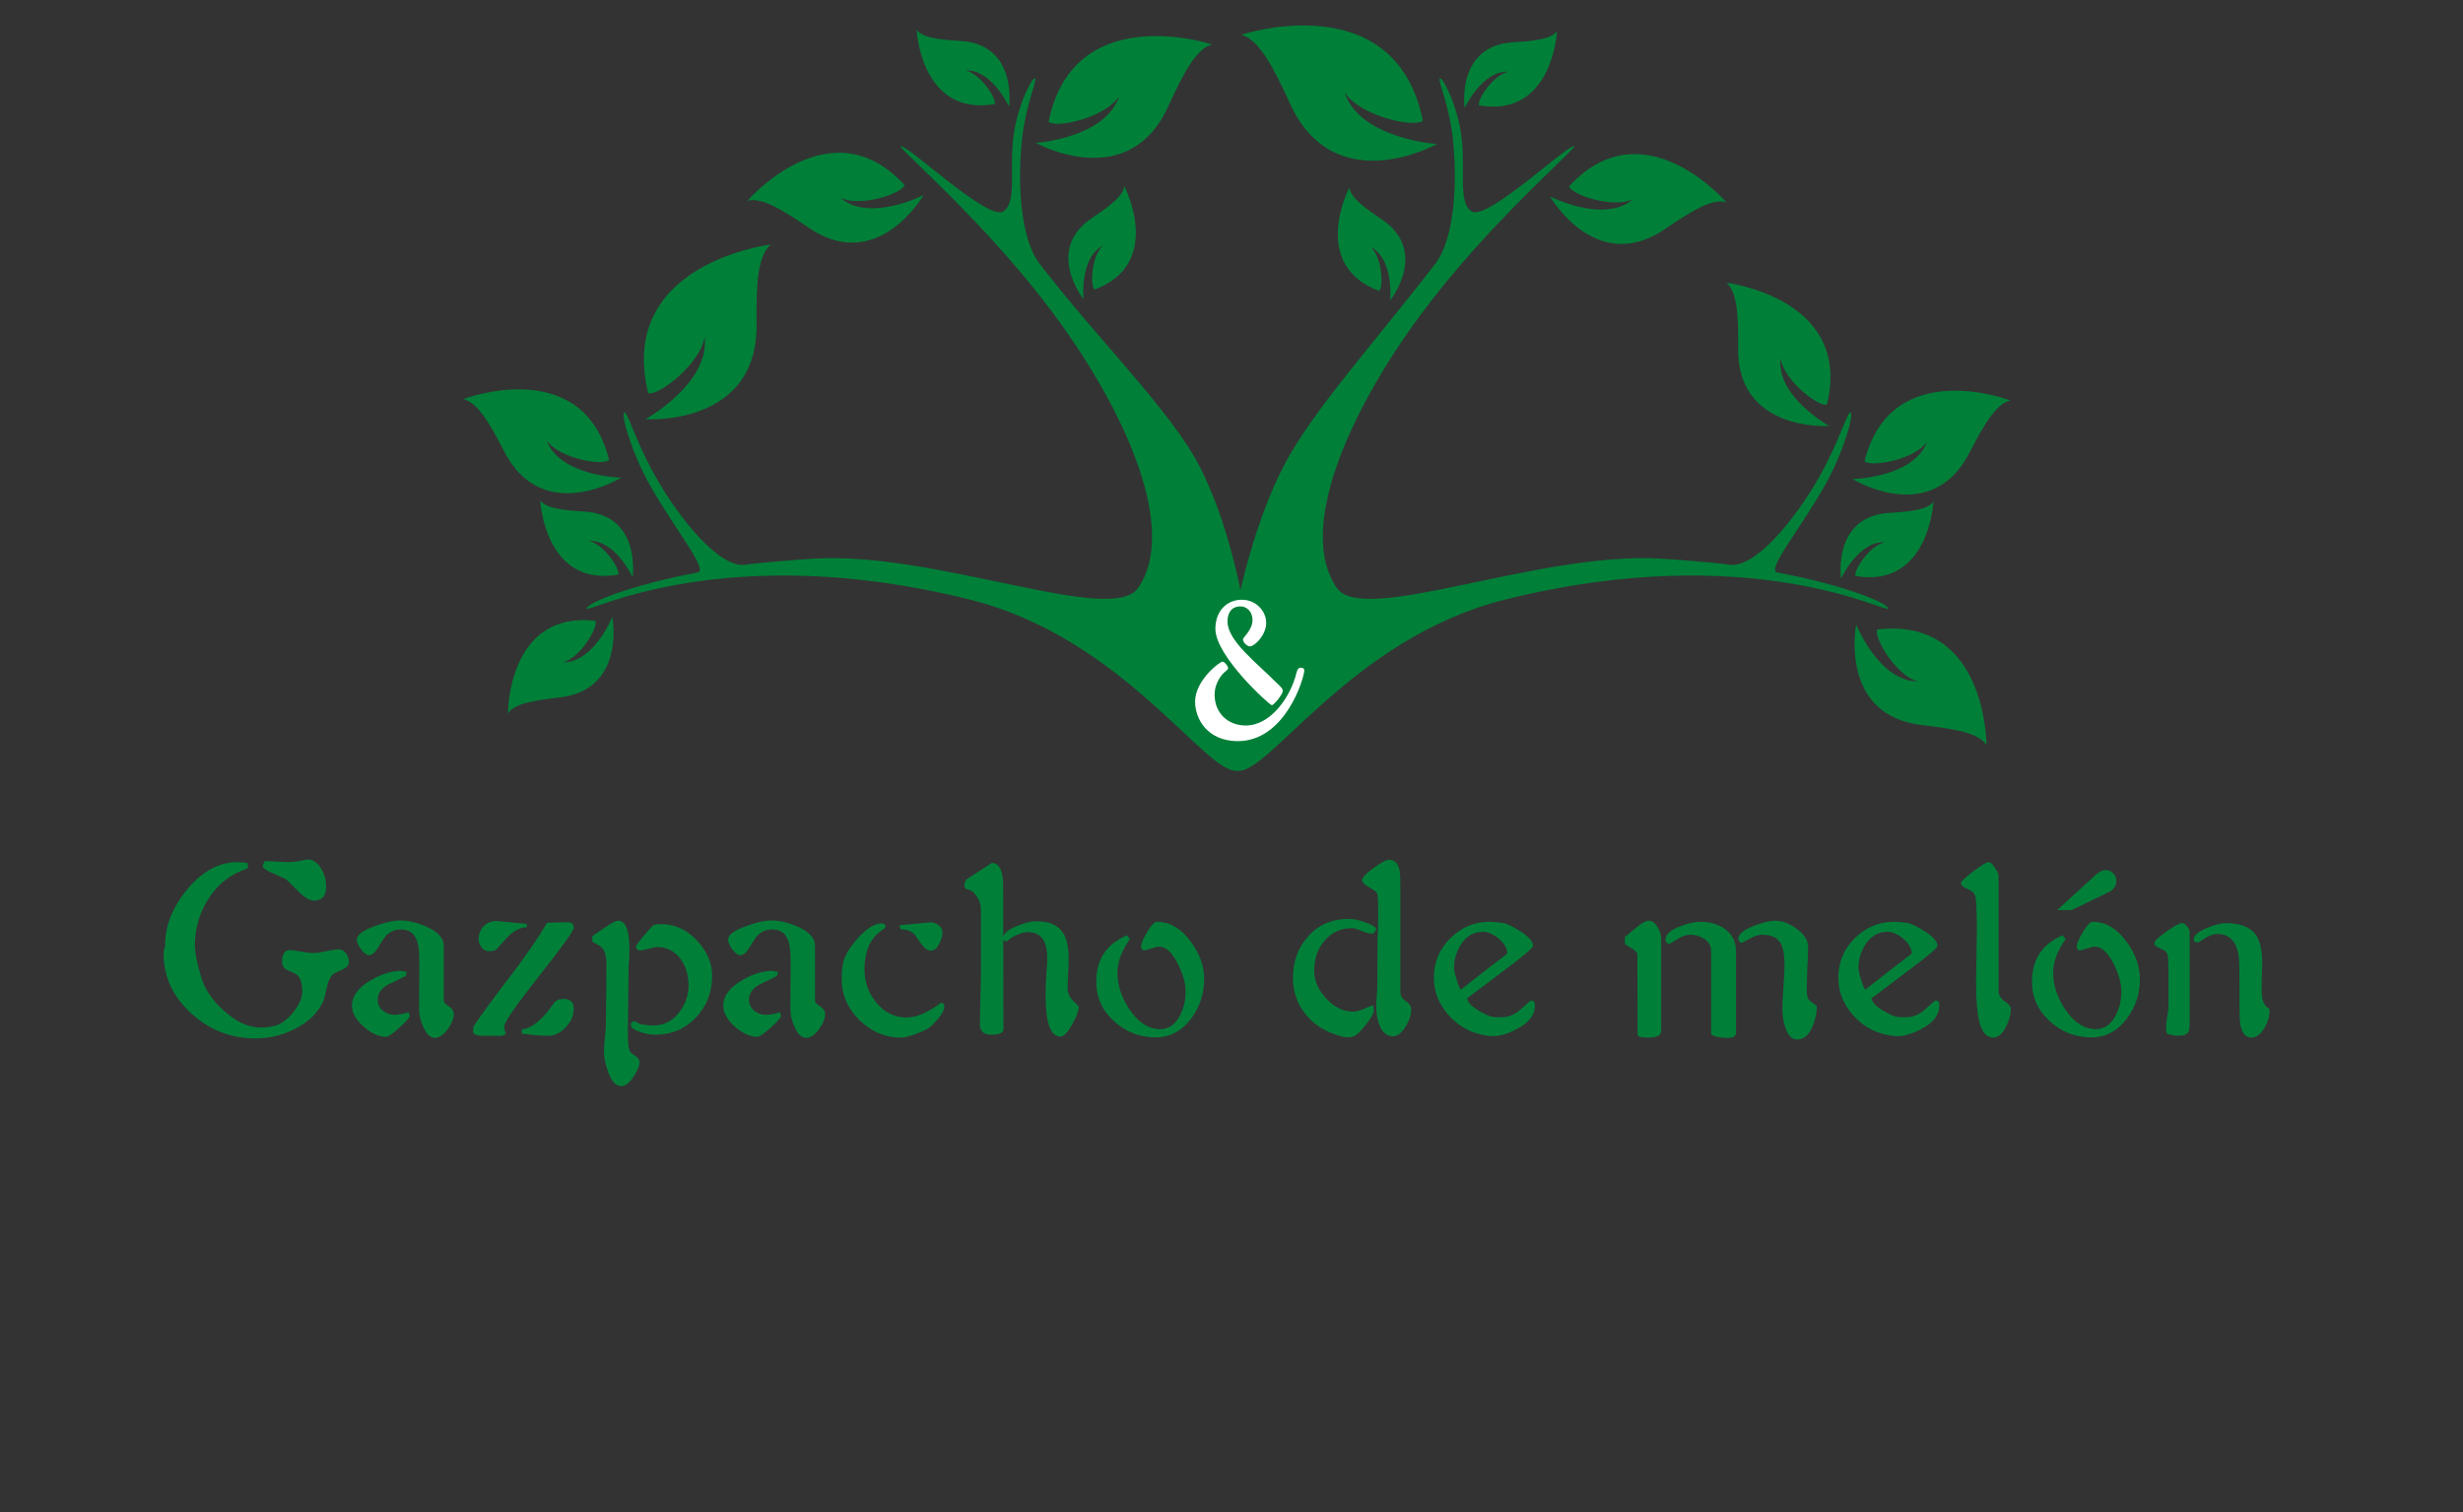 <?xml version="1.0" encoding="UTF-8" standalone="no"?>
<svg
   xmlns:dc="http://purl.org/dc/elements/1.1/"
   xmlns:cc="http://creativecommons.org/ns#"
   xmlns:rdf="http://www.w3.org/1999/02/22-rdf-syntax-ns#"
   xmlns:svg="http://www.w3.org/2000/svg"
   xmlns="http://www.w3.org/2000/svg"
   viewBox="0 0 1893.938 1163.155"
   height="1163.155"
   width="1893.938"
   xml:space="preserve"
   version="1.1"
   id="svg4173"><rect x="0" y="0" width="1893.938" height="1163.155" fill="#333333" stroke="none"/><defs
     id="defs4177"><clipPath
       id="clipPath4187"
       clipPathUnits="userSpaceOnUse"><path
         id="path4189"
         d="m 0,930.524 1515.151,0 L 1515.151,0 0,0 0,930.524 Z" /></clipPath><clipPath
       id="clipPath4235"
       clipPathUnits="userSpaceOnUse"><path
         id="path4237"
         d="m 88.757,541.27 135.084,0 0,-88.897 -135.084,0 0,88.897 z" /></clipPath><clipPath
       id="clipPath4251"
       clipPathUnits="userSpaceOnUse"><path
         id="path4253"
         d="m 126.964,346.558 90.373,0 0,-82.6 -90.373,0 0,82.6 z" /></clipPath><clipPath
       id="clipPath4267"
       clipPathUnits="userSpaceOnUse"><path
         id="path4269"
         d="m 331.827,743.747 150.801,0 0,-76.914 -150.801,0 0,76.914 z" /></clipPath><clipPath
       id="clipPath4283"
       clipPathUnits="userSpaceOnUse"><path
         id="path4285"
         d="m 578.577,843.582 150.914,0 0,-104.207 -150.914,0 0,104.207 z" /></clipPath><clipPath
       id="clipPath4299"
       clipPathUnits="userSpaceOnUse"><path
         id="path4301"
         d="m 154.597,446.286 79.489,0 0,-65.818 -79.489,0 0,65.818 z" /></clipPath><clipPath
       id="clipPath4315"
       clipPathUnits="userSpaceOnUse"><path
         id="path4317"
         d="m 476.646,848.97 79.489,0 0,-65.819 -79.489,0 0,65.819 z" /></clipPath><clipPath
       id="clipPath4331"
       clipPathUnits="userSpaceOnUse"><path
         id="path4333"
         d="m 606.457,715.224 57.735,0 0,-96.782 -57.735,0 0,96.782 z" /></clipPath><clipPath
       id="clipPath4347"
       clipPathUnits="userSpaceOnUse"><path
         id="path4349"
         d="m 243.247,665.257 108.652,0 0,-149.667 -108.652,0 0,149.667 z" /></clipPath><clipPath
       id="clipPath4367"
       clipPathUnits="userSpaceOnUse"><path
         id="path4369"
         d="m 1277.35,540.126 135.08,0 0,-88.896 -135.08,0 0,88.896 z" /></clipPath><clipPath
       id="clipPath4383"
       clipPathUnits="userSpaceOnUse"><path
         id="path4385"
         d="m 1279.14,340.058 112.84,0 0,-103.145 -112.84,0 0,103.145 z" /></clipPath><clipPath
       id="clipPath4399"
       clipPathUnits="userSpaceOnUse"><path
         id="path4401"
         d="m 1018.56,742.604 150.8,0 0,-76.914 -150.8,0 0,76.914 z" /></clipPath><clipPath
       id="clipPath4415"
       clipPathUnits="userSpaceOnUse"><path
         id="path4417"
         d="m 754.333,852.663 167.566,0 0,-115.709 -167.566,0 0,115.709 z" /></clipPath><clipPath
       id="clipPath4431"
       clipPathUnits="userSpaceOnUse"><path
         id="path4433"
         d="m 1267.1,445.144 79.49,0 0,-65.819 -79.49,0 0,65.819 z" /></clipPath><clipPath
       id="clipPath4447"
       clipPathUnits="userSpaceOnUse"><path
         id="path4449"
         d="m 945.056,847.827 79.494,0 0,-65.818 -79.494,0 0,65.818 z" /></clipPath><clipPath
       id="clipPath4463"
       clipPathUnits="userSpaceOnUse"><path
         id="path4465"
         d="m 836.999,714.081 57.736,0 0,-96.781 -57.736,0 0,96.781 z" /></clipPath><clipPath
       id="clipPath4479"
       clipPathUnits="userSpaceOnUse"><path
         id="path4481"
         d="m 1169.45,632.515 89.06,0 0,-122.672 -89.06,0 0,122.672 z" /></clipPath></defs><g
     transform="matrix(1.25,0,0,-1.25,0,1163.155)"
     id="g4181"><g
       id="g4538"><g
         id="g4285"><g
           style=""
           id="g4363"
           transform="matrix(0.719,0,0,0.719,221.174,301.785)"><g
             id="g4365" /><g
             id="g4371"><g
               clip-path="url(#clipPath4367)"
               id="g4373"><g
                 transform="translate(1412.435,531.773)"
                 id="g4375"><path
                   d="m 0,0 c 0,0 -101.928,39.127 -124.787,-51.975 6,-5.545 43.367,1.606 53.547,16.68 -11.699,-30.976 -63.844,-31.924 -63.844,-31.924 0,0 67.988,-42.24 100.703,23.701 C -22.316,-20.312 -12.031,-2.623 0,0"
                   style="fill:#007f38;fill-opacity:1;fill-rule:evenodd;stroke:none"
                   id="path4377" /></g></g></g></g><g
           transform="matrix(0.719,0,0,0.719,360.975,556.084)"
           id="g4227"><path
             id="path4229"
             style="fill:#007f38;fill-opacity:1;fill-rule:nonzero;stroke:none"
             d="m 0,0 c 0,-4.74 117.543,60.217 327.885,7.633 132.767,-33.195 203.469,-152.811 229.795,-146.209 26.326,6.601 12.631,171.572 -33.561,260.658 -24.59,47.424 -86.974,108.178 -136.844,173.223 -16.597,21.648 -19.023,70.849 -14.634,108.718 3.14,27.065 12.701,47.809 10.921,49.657 -1.777,1.845 -12.623,-17.709 -17.322,-42.069 -6.228,-32.324 3.094,-63.103 -9.898,-71.763 -12.99,-8.662 -84.174,59.39 -87.848,55.677 -1.75,-1.767 74.151,-66.529 131.371,-143.957 C 462.557,166.732 505.801,66.68 471.625,17.604 448.937,-14.979 298.809,49.082 194.373,42.74 181.158,41.938 148.408,39.371 135.838,37.535 113.609,34.287 79.371,76.438 58.41,113.615 42.17,142.42 34.834,168.443 32.17,167.863 29.004,167.176 37.289,135.18 54.441,104.76 74.896,68.492 104.508,32.721 94.871,30.918 37.686,20.223 0,4.742 0,0" /></g><g
           transform="matrix(0.719,0,0,0.719,221.174,301.785)"
           id="g4231"><g
             id="g4233" /><g
             id="g4239"><g
               id="g4241"
               clip-path="url(#clipPath4235)"><g
                 id="g4243"
                 transform="translate(88.757,532.915)"><path
                   id="path4245"
                   style="fill:#007f38;fill-opacity:1;fill-rule:evenodd;stroke:none"
                   d="m 0,0 c 0,0 101.928,39.127 124.787,-51.975 -6,-5.545 -43.367,1.606 -53.547,16.68 11.699,-30.976 63.844,-31.924 63.844,-31.924 0,0 -67.988,-42.24 -100.703,23.701 C 22.316,-20.312 12.031,-2.623 0,0" /></g></g></g></g><g
           transform="matrix(0.719,0,0,0.719,221.174,301.785)"
           id="g4247"><g
             id="g4249" /><g
             id="g4255"><g
               id="g4257"
               clip-path="url(#clipPath4251)"><g
                 id="g4259"
                 transform="translate(126.964,263.958)"><path
                   id="path4261"
                   style="fill:#007f38;fill-opacity:1;fill-rule:evenodd;stroke:none"
                   d="M 0,0 C 0,0 -0.35,88.018 74.857,79.197 77.32,73.09 61.246,46.969 46.973,43.605 73.666,43.566 89.289,82.6 89.289,82.6 c 0,0 12.4,-63.325 -46.656,-69.127 C 21.689,11.014 5.416,8.318 0,0" /></g></g></g></g><g
           transform="matrix(0.719,0,0,0.719,221.174,301.785)"
           id="g4263"><g
             id="g4265" /><g
             id="g4271"><g
               id="g4273"
               clip-path="url(#clipPath4267)"><g
                 id="g4275"
                 transform="translate(331.827,702.583)"><path
                   id="path4277"
                   style="fill:#007f38;fill-opacity:1;fill-rule:evenodd;stroke:none"
                   d="M 0,0 C 0,0 71.131,82.828 134.502,13.5 131.852,5.771 95.57,-5.676 79.455,2.758 c 25.004,-21.709 71.346,2.213 71.346,2.213 0,0 -39.785,-69.453 -99.883,-26.95 C 29.283,-7.281 11.832,3.402 0,0" /></g></g></g></g><g
           transform="matrix(0.719,0,0,0.719,221.174,301.785)"
           id="g4279"><g
             id="g4281" /><g
             id="g4287"><g
               id="g4289"
               clip-path="url(#clipPath4283)"><g
                 id="g4291"
                 transform="translate(729.491,836.437)"><path
                   id="path4293"
                   style="fill:#007f38;fill-opacity:1;fill-rule:evenodd;stroke:none"
                   d="m 0,0 c 0,0 -118.738,39.248 -139.959,-66.225 7.166,-6.017 49.533,4.188 60.361,21.985 -11.707,-36.076 -71.316,-39.983 -71.316,-39.983 0,0 80.076,-44.646 113.934,32.573 C -24.434,-24.447 -13.623,-3.652 0,0" /></g></g></g></g><g
           transform="matrix(0.719,0,0,0.719,221.174,301.785)"
           id="g4295"><g
             id="g4297" /><g
             id="g4303"><g
               id="g4305"
               clip-path="url(#clipPath4299)"><g
                 id="g4307"
                 transform="translate(154.597,446.286)"><path
                   id="path4309"
                   style="fill:#007f38;fill-opacity:1;fill-rule:evenodd;stroke:none"
                   d="m 0,0 c 0,0 3.596,-74.355 66.727,-63.584 1.81,5.27 -12.922,26.621 -25.125,28.83 22.544,1.213 37.466,-31.064 37.466,-31.064 0,0 7.672,54.033 -42.464,56.324 C 18.807,-8.344 4.943,-6.787 0,0" /></g></g></g></g><g
           transform="matrix(0.719,0,0,0.719,221.174,301.785)"
           id="g4311"><g
             id="g4313" /><g
             id="g4319"><g
               id="g4321"
               clip-path="url(#clipPath4315)"><g
                 id="g4323"
                 transform="translate(476.646,848.97)"><path
                   id="path4325"
                   style="fill:#007f38;fill-opacity:1;fill-rule:evenodd;stroke:none"
                   d="m 0,0 c 0,0 3.598,-74.355 66.727,-63.582 1.81,5.268 -12.92,26.619 -25.123,28.828 22.542,1.213 37.464,-31.064 37.464,-31.064 0,0 7.672,54.035 -42.464,56.324 C 18.809,-8.344 4.943,-6.785 0,0" /></g></g></g></g><g
           transform="matrix(0.719,0,0,0.719,221.174,301.785)"
           id="g4327"><g
             id="g4329" /><g
             id="g4335"><g
               id="g4337"
               clip-path="url(#clipPath4331)"><g
                 id="g4339"
                 transform="translate(654.292,715.224)"><path
                   id="path4341"
                   style="fill:#007f38;fill-opacity:1;fill-rule:evenodd;stroke:none"
                   d="m 0,0 c 0,0 34.527,-65.951 -25.375,-88.607 -4.227,3.628 -2.326,29.5 7.08,37.58 -20.057,-10.364 -16.594,-45.754 -16.594,-45.754 0,0 -33.961,42.722 8.123,70.07 C -11.998,-16.713 -0.828,-8.354 0,0" /></g></g></g></g><g
           transform="matrix(0.719,0,0,0.719,221.174,301.785)"
           id="g4343"><g
             id="g4345" /><g
             id="g4351"><g
               id="g4353"
               clip-path="url(#clipPath4347)"><g
                 id="g4355"
                 transform="translate(351.899,665.257)"><path
                   id="path4357"
                   style="fill:#007f38;fill-opacity:1;fill-rule:evenodd;stroke:none"
                   d="m 0,0 c 0,0 -132.25,-15.941 -104.938,-127.236 9.635,-2.557 45.858,26.47 48.237,48.533 5.055,-40.082 -50.645,-70.848 -50.645,-70.848 0,0 97.422,-6.773 95.09,83.006 C -12.482,-34.637 -11.477,-9.691 0,0" /></g></g></g></g><g
           transform="matrix(0.719,0,0,0.719,1161.498,556.084)"
           id="g4359"><path
             id="path4361"
             style="fill:#007f38;fill-opacity:1;fill-rule:nonzero;stroke:none"
             d="m 0,0 c 0,-4.74 -117.543,60.217 -327.883,7.633 -132.769,-33.195 -203.469,-152.811 -229.795,-146.209 -26.328,6.601 -5.633,171.572 40.559,260.658 24.592,47.424 79.976,108.178 129.846,173.223 16.595,21.648 19.023,70.849 14.634,108.718 -3.142,27.065 -12.703,47.809 -10.923,49.657 1.779,1.845 12.625,-17.709 17.322,-42.069 6.23,-32.324 -3.094,-63.103 9.898,-71.763 12.992,-8.662 84.176,59.39 87.848,55.677 1.75,-1.767 -74.151,-66.529 -131.371,-143.957 -62.692,-84.836 -105.934,-184.888 -71.758,-233.964 22.687,-32.583 172.816,31.478 277.252,25.136 13.213,-0.802 45.963,-3.369 58.535,-5.205 22.227,-3.248 56.467,38.903 77.428,76.08 16.24,28.805 23.576,54.828 26.238,54.248 3.166,-0.687 -5.117,-32.683 -22.271,-63.103 C -74.895,68.492 -104.508,32.721 -94.871,30.918 -37.684,20.223 0,4.742 0,0" /></g><g
           transform="matrix(0.719,0,0,0.719,221.174,301.785)"
           id="g4379"><g
             id="g4381" /><g
             id="g4387"><g
               id="g4389"
               clip-path="url(#clipPath4383)"><g
                 id="g4391"
                 transform="translate(1391.976,236.913)"><path
                   id="path4393"
                   style="fill:#007f38;fill-opacity:1;fill-rule:evenodd;stroke:none"
                   d="m 0,0 c 0,0 0.43,109.912 -93.463,98.896 -3.076,-7.626 16.994,-40.246 34.817,-44.443 -33.329,-0.051 -52.836,48.692 -52.836,48.692 0,0 -15.479,-79.077 58.255,-86.321 C -27.08,13.754 -6.764,10.389 0,0" /></g></g></g></g><g
           transform="matrix(0.719,0,0,0.719,221.174,301.785)"
           id="g4395"><g
             id="g4397" /><g
             id="g4403"><g
               id="g4405"
               clip-path="url(#clipPath4399)"><g
                 id="g4407"
                 transform="translate(1169.364,701.44)"><path
                   id="path4409"
                   style="fill:#007f38;fill-opacity:1;fill-rule:evenodd;stroke:none"
                   d="m 0,0 c 0,0 -71.131,82.828 -134.502,13.5 2.65,-7.729 38.932,-19.176 55.047,-10.742 -25.004,-21.709 -71.346,2.213 -71.346,2.213 0,0 39.785,-69.453 99.883,-26.95 C -29.283,-7.281 -11.832,3.402 0,0" /></g></g></g></g><g
           transform="matrix(0.719,0,0,0.719,221.174,301.785)"
           id="g4411"><g
             id="g4413" /><g
             id="g4419"><g
               id="g4421"
               clip-path="url(#clipPath4415)"><g
                 id="g4423"
                 transform="translate(754.333,844.73)"><path
                   id="path4425"
                   style="fill:#007f38;fill-opacity:1;fill-rule:evenodd;stroke:none"
                   d="m 0,0 c 0,0 131.842,43.578 155.404,-73.533 -7.959,-6.684 -55,4.648 -67.023,24.41 12.998,-40.057 79.185,-44.397 79.185,-44.397 0,0 -88.914,-49.572 -126.505,36.168 C 27.129,-27.146 15.125,-4.057 0,0" /></g></g></g></g><g
           transform="matrix(0.719,0,0,0.719,221.174,301.785)"
           id="g4427"><g
             id="g4429" /><g
             id="g4435"><g
               id="g4437"
               clip-path="url(#clipPath4431)"><g
                 id="g4439"
                 transform="translate(1346.595,445.144)"><path
                   id="path4441"
                   style="fill:#007f38;fill-opacity:1;fill-rule:evenodd;stroke:none"
                   d="m 0,0 c 0,0 -3.596,-74.355 -66.727,-63.584 -1.81,5.27 12.922,26.621 25.125,28.83 -22.544,1.213 -37.466,-31.064 -37.466,-31.064 0,0 -7.672,54.033 42.464,56.324 C -18.807,-8.344 -4.943,-6.787 0,0" /></g></g></g></g><g
           transform="matrix(0.719,0,0,0.719,221.174,301.785)"
           id="g4443"><g
             id="g4445" /><g
             id="g4451"><g
               id="g4453"
               clip-path="url(#clipPath4447)"><g
                 id="g4455"
                 transform="translate(1024.546,847.827)"><path
                   id="path4457"
                   style="fill:#007f38;fill-opacity:1;fill-rule:evenodd;stroke:none"
                   d="m 0,0 c 0,0 -3.598,-74.355 -66.727,-63.582 -1.81,5.268 12.92,26.619 25.123,28.828 -22.542,1.213 -37.464,-31.064 -37.464,-31.064 0,0 -7.672,54.035 42.464,56.324 C -18.809,-8.344 -4.943,-6.785 0,0" /></g></g></g></g><g
           transform="matrix(0.719,0,0,0.719,221.174,301.785)"
           id="g4459"><g
             id="g4461" /><g
             id="g4467"><g
               id="g4469"
               clip-path="url(#clipPath4463)"><g
                 id="g4471"
                 transform="translate(846.899,714.081)"><path
                   id="path4473"
                   style="fill:#007f38;fill-opacity:1;fill-rule:evenodd;stroke:none"
                   d="m 0,0 c 0,0 -34.527,-65.951 25.375,-88.607 4.227,3.628 2.326,29.5 -7.08,37.58 20.057,-10.364 16.594,-45.754 16.594,-45.754 0,0 33.961,42.722 -8.123,70.07 C 11.998,-16.713 0.828,-8.354 0,0" /></g></g></g></g><g
           transform="matrix(0.719,0,0,0.719,221.174,301.785)"
           id="g4475"><g
             id="g4477" /><g
             id="g4483"><g
               id="g4485"
               clip-path="url(#clipPath4479)"><g
                 id="g4487"
                 transform="translate(1169.454,632.515)"><path
                   id="path4489"
                   style="fill:#007f38;fill-opacity:1;fill-rule:evenodd;stroke:none"
                   d="m 0,0 c 0,0 108.395,-13.066 86.008,-104.287 -7.897,-2.096 -37.586,21.697 -39.535,39.779 -4.143,-32.851 41.509,-58.068 41.509,-58.068 0,0 -79.849,-5.551 -77.937,68.033 C 10.23,-28.389 9.406,-7.943 0,0" /></g></g></g></g><g
           transform="matrix(0.719,0,0,0.719,755.119,548.178)"
           id="g4491"><path
             id="path4493"
             style="fill:#ffffff;fill-opacity:1;fill-rule:nonzero;stroke:none"
             d="m 0,0 c 0,-16.545 24.233,-34.762 41.948,-52.477 1.504,-1.503 5.347,-4.511 5.347,-6.851 0,-3.342 -7.856,-12.367 -9.357,-12.367 -1.838,0 -48.299,41.779 -48.299,65.343 0,15.543 10.027,24.903 22.561,24.903 12.367,0 20.891,-9.862 20.891,-19.721 0,-11.031 -10.362,-20.223 -13.872,-20.223 -1.838,0 -6.016,2.842 -6.016,6.184 0,1.338 8.189,8.023 8.189,16.379 0,7.687 -5.348,11.697 -10.195,11.697 C 3.009,12.867 0,6.85 0,0 m 8.857,-102.443 c -26.07,0 -36.597,19.05 -36.597,33.755 0,18.383 21.222,34.26 23.395,34.26 1.672,0 4.847,-3.676 4.847,-5.681 0,-0.668 -0.334,-1.17 -2.006,-2.506 -2.841,-2.006 -9.525,-9.528 -9.525,-20.055 0,-16.211 11.865,-26.404 26.572,-26.404 21.893,0 38.604,25.234 43.283,44.453 1.003,4.178 2.173,5.014 4.011,5.014 1.839,0 2.841,-0.836 2.841,-2.34 0,-6.184 -16.043,-60.496 -56.821,-60.496" /></g></g></g><g
       id="g4941"><g
         id="flowRoot4159"
         style="font-style:normal;font-weight:normal;font-size:13.75px;line-height:125%;font-family:sans-serif;text-align:center;letter-spacing:0px;word-spacing:0px;text-anchor:middle;opacity:1;fill:#007f39;fill-opacity:1;stroke:none;stroke-width:1px;stroke-linecap:butt;stroke-linejoin:miter;stroke-opacity:1"
         transform="matrix(2.33,0,0,-2.33,-910.098,923.636)"><path
           id="path4390"
           style="font-style:normal;font-variant:normal;font-weight:normal;font-stretch:normal;font-size:70px;font-family:Auriol;-inkscape-font-specification:Auriol;fill:#007f39;fill-opacity:1;stroke:none;stroke-opacity:1"
           d="m 476.697,231.217 q 0,3.64 -3.15,3.64 -1.75,0 -3.92,-2.17 -1.68,-1.68 -3.36,-3.36 -0.14,-0.14 -3.5,-1.61 -2.8,-1.19 -2.8,-1.96 0,-0.42 0.56,-1.33 1.12,0 3.08,0.14 2.03,0.14 2.94,0.14 2.1,0 4.06,-0.49 0.63,-0.21 1.19,-0.21 2.17,0 3.57,2.38 1.33,2.1 1.33,4.83 z m 6.02,19.81 q 0,1.19 -1.4,1.89 -1.33,0.63 -2.52,1.19 -1.26,0.91 -1.82,3.29 -0.77,3.5 -0.98,3.92 -2.03,4.62 -7.49,7.42 -4.97,2.52 -10.5,2.52 -9.52,0 -16.73,-6.44 -7.49,-6.65 -7.49,-16.1 0,-0.42 0.21,-1.12 0.21,-0.7 0.21,-1.05 0,-7.56 5.74,-14.56 6.02,-7.28 13.37,-7.28 1.61,0 2.73,0.28 l 0,1.33 q -0.21,0.07 -1.75,0.7 -5.67,2.31 -9.03,7.98 -3.22,5.39 -3.22,11.76 0,2.59 1.61,8.12 1.4,4.9 6.02,9.03 4.9,4.48 9.8,4.48 1.75,0 3.22,-0.35 2.66,-0.49 5.18,-3.5 2.52,-3.08 2.52,-5.74 0,-3.15 -1.4,-4.34 -0.28,-0.28 -2.59,-1.26 -1.33,-0.63 -1.33,-2.17 0,-3.08 2.03,-3.08 1.05,0 3.15,0.42 2.1,0.35 3.15,0.35 1.12,0 3.29,-0.49 2.24,-0.49 3.36,-0.49 1.12,0 1.89,1.05 0.77,1.05 0.77,2.24 z" /><path
           id="path4392"
           style="font-style:normal;font-variant:normal;font-weight:normal;font-stretch:normal;font-size:70px;font-family:Auriol;-inkscape-font-specification:Auriol;fill:#007f39;fill-opacity:1;stroke:none;stroke-opacity:1"
           d="m 510.417,264.817 q 0,1.75 -1.54,3.92 -1.75,2.38 -3.43,2.38 -1.82,0 -3.08,-2.87 -1.12,-2.45 -1.12,-4.55 l 0.07,-12.95 q 0,-3.78 -0.7,-5.46 -1.05,-2.8 -4.2,-2.8 -2.45,0 -4.06,1.82 -0.35,0.42 -2.1,3.22 -1.05,1.75 -2.24,1.75 -0.91,0 -2.1,-1.54 -1.12,-1.61 -1.12,-2.59 0,-1.82 4.83,-3.57 4.06,-1.47 6.51,-1.47 3.36,0 7.14,1.68 4.48,2.03 4.48,4.97 l 0,14.56 q 0,0.63 1.33,1.47 1.33,0.84 1.33,2.03 z m -11.62,0.49 q 0,0.63 -2.73,3.08 -2.66,2.45 -3.57,2.45 -2.73,0 -5.81,-2.59 -3.01,-2.66 -3.15,-5.39 -0.14,-3.99 4.9,-6.93 4.27,-2.52 8.12,-2.52 -0.21,0 1.47,0.28 l -0.28,1.05 q -2.31,1.19 -4.69,2.31 -2.73,1.54 -2.73,3.99 0,1.75 1.33,2.87 1.4,1.12 3.15,1.12 1.61,0 3.71,-0.7 0.28,1.19 0.28,0.98 z" /><path
           id="path4394"
           style="font-style:normal;font-variant:normal;font-weight:normal;font-stretch:normal;font-size:70px;font-family:Auriol;-inkscape-font-specification:Auriol;fill:#007f39;fill-opacity:1;stroke:none;stroke-opacity:1"
           d="m 529.702,241.927 q -2.17,-0.07 -4.48,1.96 -0.49,0.42 -3.5,3.78 -0.49,0.56 -2.03,0.56 -1.12,0 -1.96,-0.98 -0.77,-0.98 -0.77,-2.17 0,-2.03 1.33,-3.43 1.4,-1.4 3.5,-1.4 -0.42,0 7.91,0.77 l 0,0.91 z m 12.39,0.14 q 0,1.12 -9.17,12.74 -9.17,11.62 -9.17,13.23 0,1.19 0.42,1.89 -0.56,0.63 -1.19,0.63 l -4.97,0 q -1.96,0 -2.52,-0.84 l 0.07,-1.54 q 2.59,-3.99 9.94,-13.58 6.37,-8.4 9.52,-13.86 2.52,-0.14 5.53,-0.14 1.54,0 1.54,1.47 z m 0,21.35 q 0,2.66 -2.1,4.9 -2.1,2.24 -4.76,2.24 -2.24,0 -4.41,-0.28 l -2.45,-0.28 0,-1.12 q 3.99,-0.42 8.47,-6.93 0.77,-1.12 2.52,-1.12 2.73,0 2.73,2.59 z" /><path
           id="path4396"
           style="font-style:normal;font-variant:normal;font-weight:normal;font-stretch:normal;font-size:70px;font-family:Auriol;-inkscape-font-specification:Auriol;fill:#007f39;fill-opacity:1;stroke:none;stroke-opacity:1"
           d="m 578.621,254.667 q 0,6.58 -4.34,11.13 -4.27,4.48 -10.71,4.48 -1.54,0 -3.5,-0.56 -2.24,-0.7 -2.87,-1.54 l 0,-0.98 q 0.56,-0.49 0.77,-0.49 0.28,0 0.98,0.42 0.7,0.35 1.05,0.42 1.82,0.28 3.15,0.28 4.13,0 6.79,-3.5 2.45,-3.15 2.45,-7 0,-4.27 -2.17,-7.14 -2.38,-3.08 -6.3,-3.08 -0.28,0 -2.1,0.49 -1.82,0.42 -2.03,0.42 -1.26,0 -1.26,-1.05 0,-0.35 1.68,-2.38 1.68,-2.1 2.8,-3.15 0.42,-0.35 2.24,-0.35 5.39,0 9.52,4.48 3.85,4.27 3.85,9.1 z m -19.18,22.82 q 0,1.4 -1.47,3.71 -1.68,2.66 -3.29,2.66 -2.31,0 -3.64,-4.13 -0.98,-2.87 -0.98,-4.69 0,-2.1 0.49,-6.65 l 0.14,-11.69 q 0,-9.87 0.07,-4.41 0,-2.45 -0.56,-3.92 -0.42,-1.05 -1.4,-1.61 -0.91,-0.56 -1.82,-1.05 l 0,-1.47 q 1.68,-1.12 3.29,-2.24 2.66,-1.82 3.5,-1.82 3.01,0 3.01,7.49 0,2.73 -0.21,4.2 l -0.21,17.85 q 0,3.64 0.49,4.83 0.21,0.56 1.4,1.26 1.19,0.77 1.19,1.68 z" /><path
           id="path4398"
           style="font-style:normal;font-variant:normal;font-weight:normal;font-stretch:normal;font-size:70px;font-family:Auriol;-inkscape-font-specification:Auriol;fill:#007f39;fill-opacity:1;stroke:none;stroke-opacity:1"
           d="m 608.444,264.817 q 0,1.75 -1.54,3.92 -1.75,2.38 -3.43,2.38 -1.82,0 -3.08,-2.87 -1.12,-2.45 -1.12,-4.55 l 0.07,-12.95 q 0,-3.78 -0.7,-5.46 -1.05,-2.8 -4.2,-2.8 -2.45,0 -4.06,1.82 -0.35,0.42 -2.1,3.22 -1.05,1.75 -2.24,1.75 -0.91,0 -2.1,-1.54 -1.12,-1.61 -1.12,-2.59 0,-1.82 4.83,-3.57 4.06,-1.47 6.51,-1.47 3.36,0 7.14,1.68 4.48,2.03 4.48,4.97 l 0,14.56 q 0,0.63 1.33,1.47 1.33,0.84 1.33,2.03 z m -11.62,0.49 q 0,0.63 -2.73,3.08 -2.66,2.45 -3.57,2.45 -2.73,0 -5.81,-2.59 -3.01,-2.66 -3.15,-5.39 -0.14,-3.99 4.9,-6.93 4.27,-2.52 8.12,-2.52 -0.21,0 1.47,0.28 l -0.28,1.05 q -2.31,1.19 -4.69,2.31 -2.73,1.54 -2.73,3.99 0,1.75 1.33,2.87 1.4,1.12 3.15,1.12 1.61,0 3.71,-0.7 0.28,1.19 0.28,0.98 z" /><path
           id="path4400"
           style="font-style:normal;font-variant:normal;font-weight:normal;font-stretch:normal;font-size:70px;font-family:Auriol;-inkscape-font-specification:Auriol;fill:#007f39;fill-opacity:1;stroke:none;stroke-opacity:1"
           d="m 639.419,243.257 q 0,1.4 -0.84,3.01 -0.91,1.82 -2.17,1.82 -1.26,0 -2.38,-1.54 -1.89,-2.66 -2.03,-2.8 -1.47,-1.4 -3.64,-1.26 l -0.28,-1.12 q 8.4,-0.77 8.19,-0.77 1.19,0 2.17,0.77 0.98,0.77 0.98,1.89 z m 0.49,19.6 q 0,1.82 -3.5,5.18 -0.98,0.91 -3.78,1.96 -2.73,1.05 -4.13,1.05 -6.23,0 -10.99,-4.62 -4.69,-4.62 -4.69,-10.85 0,-2.03 0.28,-3.78 0.49,-3.08 3.85,-6.86 3.57,-4.06 6.51,-4.06 0.56,0 0.91,0.56 0.07,0.56 -0.28,0.77 -0.56,0.42 -1.75,1.33 -3.5,3.22 -3.5,9.45 0,4.97 3.08,8.75 3.22,3.99 8.05,3.99 3.85,0 9.03,-3.85 0.91,-0.07 0.91,0.98 z" /><path
           id="path4402"
           style="font-style:normal;font-variant:normal;font-weight:normal;font-stretch:normal;font-size:70px;font-family:Auriol;-inkscape-font-specification:Auriol;fill:#007f39;fill-opacity:1;stroke:none;stroke-opacity:1"
           d="m 675.405,262.857 q 0,1.54 -1.68,4.62 -1.82,3.29 -3.15,3.29 -3.92,0 -3.92,-10.85 0,-2.52 0.21,-5.67 0.14,-1.47 0.21,-2.94 l 0,-1.26 q 0.07,-6.86 -5.18,-6.86 -1.19,0 -2.87,0.77 -1.68,0.7 -2.45,1.61 l -0.84,0 q -0.28,-0.21 -0.28,-0.84 0,-1.68 3.64,-3.15 3.08,-1.26 5.11,-1.26 5.04,0 7,3.01 1.54,2.24 1.54,6.93 0,1.33 -0.14,3.92 -0.14,2.59 -0.14,3.78 0,1.89 1.47,3.36 1.47,1.4 1.47,1.54 z m -19.88,5.95 q 0,1.47 -3.15,1.47 -3.15,0 -3.08,-2.87 0.28,-12.6 0.28,-12.6 l 0,-17.71 q 0,-1.68 -1.12,-3.36 -1.12,-1.75 -2.73,-1.89 -0.56,-0.49 -0.56,-1.19 0,0 0.49,-1.33 2.24,-1.47 6.79,-4.41 3.01,0 3.01,6.23 l 0.07,37.66 z" /><path
           id="path4404"
           style="font-style:normal;font-variant:normal;font-weight:normal;font-stretch:normal;font-size:70px;font-family:Auriol;-inkscape-font-specification:Auriol;fill:#007f39;fill-opacity:1;stroke:none;stroke-opacity:1"
           d="m 708.521,255.577 q 0,5.88 -3.43,10.43 -3.71,4.97 -9.38,4.97 -6.23,0 -10.85,-4.13 -4.83,-4.34 -4.83,-10.57 0,-8.82 8.12,-12.25 l 0.77,0.98 q -3.29,4.69 -3.29,8.89 0,4.97 3.15,9.66 3.5,5.25 8.19,5.25 3.22,0 5.11,-3.5 1.54,-2.87 1.54,-6.44 0,-3.22 -2.03,-7.28 -2.31,-4.55 -4.9,-4.55 -0.35,0 -0.7,0.07 -3.15,0.91 -3.15,0.91 -0.98,0 -0.98,-1.12 0,-1.05 1.61,-3.71 1.61,-2.73 2.59,-2.73 5.04,0 8.89,5.18 3.57,4.83 3.57,9.94 z" /><path
           id="path4406"
           style="font-style:normal;font-variant:normal;font-weight:normal;font-stretch:normal;font-size:70px;font-family:Auriol;-inkscape-font-specification:Auriol;fill:#007f39;fill-opacity:1;stroke:none;stroke-opacity:1"
           d="m 763.188,263.697 q 0,1.96 -1.4,4.34 -1.61,2.66 -3.43,2.66 -2.38,0 -3.57,-3.01 -0.84,-2.17 -0.84,-5.11 0,-0.84 0.14,-2.52 0.14,-1.75 0.14,-2.52 l 0.07,-12.11 q 0,0 0.14,-3.99 0.07,-3.43 0,-5.46 0,-2.87 -0.35,-3.22 -0.28,-0.42 -2.24,-1.54 -1.61,-0.98 -1.61,-1.75 0,-1.05 3.01,-3.22 3.01,-2.17 4.06,-2.17 2.31,0 2.87,3.08 0.14,0.77 0.14,4.76 l 0,27.09 q 0,1.47 1.4,2.38 1.47,0.91 1.47,2.31 z m -9.17,-21.49 q -0.49,1.4 -1.19,1.4 -0.84,0 -2.66,-0.7 -1.75,-0.77 -2.59,-0.77 -4.55,0 -7.35,3.43 -2.66,3.15 -2.66,7.84 0,3.85 3.22,7.35 3.22,3.43 7.07,3.43 0.98,0 2.59,-0.63 1.26,-0.56 2.52,-1.05 0.35,0.35 0.35,1.33 0,1.05 -1.75,3.36 -1.4,1.82 -2.66,2.94 -0.91,0.84 -2.52,0.84 -1.19,0 -3.64,-0.91 -4.9,-1.75 -7.84,-5.67 -2.94,-3.99 -2.94,-9.1 0,-6.58 4.06,-11.06 4.13,-4.55 10.71,-4.55 1.75,0 3.92,0.77 2.24,0.7 3.36,1.75 z" /><path
           id="path4408"
           style="font-style:normal;font-variant:normal;font-weight:normal;font-stretch:normal;font-size:70px;font-family:Auriol;-inkscape-font-specification:Auriol;fill:#007f39;fill-opacity:1;stroke:none;stroke-opacity:1"
           d="m 795.845,262.507 q 0,3.85 -4.83,6.3 -3.92,2.1 -7,1.82 -6.58,-0.63 -10.85,-5.39 -3.99,-4.41 -3.99,-10.01 0,-6.16 4.34,-10.43 4.41,-4.34 10.43,-4.34 0.77,0 3.29,0.28 1.54,0.21 4.55,2.1 3.57,2.24 3.57,3.99 0,0.77 -7.49,6.37 -4.97,3.78 -9.94,7.49 0.35,1.68 3.29,3.36 2.66,1.61 4.34,1.61 l 1.54,0 q 2.73,0 5.11,-2.17 2.45,-2.24 2.66,-2.24 0.98,0 0.98,1.26 z m -7.28,-13.65 q -0.07,-2.1 -2.24,-3.92 -2.17,-1.82 -4.2,-1.82 -3.78,0 -5.95,3.57 -1.68,2.8 -1.68,5.95 0,0.91 0.7,3.15 0.7,2.24 1.12,2.59 4.27,-3.43 12.25,-9.52 z" /><path
           id="path4410"
           style="font-style:normal;font-variant:normal;font-weight:normal;font-stretch:normal;font-size:70px;font-family:Auriol;-inkscape-font-specification:Auriol;fill:#007f39;fill-opacity:1;stroke:none;stroke-opacity:1"
           d="m 865.108,271.537 q -2.1,0 -3.15,-3.15 -0.77,-2.24 -0.77,-4.97 0,-1.96 0.28,-5.81 0.28,-3.85 0.28,-5.74 0,-3.85 -0.98,-5.67 -1.33,-2.31 -4.83,-2.31 -1.47,0 -2.87,0.77 -2.66,1.4 -2.66,1.4 -0.84,-0.28 -0.84,-1.12 0,-1.82 4.13,-3.43 3.43,-1.33 5.6,-1.33 2.73,0 5.53,2.03 3.15,2.24 3.15,4.83 0,1.96 -0.21,5.81 -0.14,3.85 -0.14,5.74 0,2.24 0.91,2.8 l 0.49,0.35 q 0.63,0.42 1.26,1.05 0,2.59 -1.12,5.25 -1.47,3.5 -4.06,3.5 z m -18.41,-0.42 q -3.22,0 -4.34,-0.98 l 0,-22.05 q 0,-1.89 -1.68,-3.01 -1.68,-1.19 -3.71,-1.19 -1.61,0 -2.94,0.84 -2.31,1.4 -2.66,1.61 -1.05,-0.28 -1.05,-1.19 0,-1.96 3.71,-3.43 3.15,-1.26 5.46,-1.26 3.85,0 6.51,1.89 2.94,2.1 2.94,5.95 l 0,21.42 q 0,1.4 -2.24,1.4 z m -20.86,-0.07 q -2.59,0 -2.87,-0.63 l -0.07,-21.35 q 0,-0.84 -2.24,-2.03 -0.63,-0.42 -1.05,-0.7 l 0,-1.89 q 0.07,0 3.08,-2.52 2.1,-1.75 3.15,-1.75 1.4,0 2.38,1.68 0.98,1.61 0.98,3.08 l 0,24.29 q 0,1.82 -3.36,1.82 z" /><path
           id="path4412"
           style="font-style:normal;font-variant:normal;font-weight:normal;font-stretch:normal;font-size:70px;font-family:Auriol;-inkscape-font-specification:Auriol;fill:#007f39;fill-opacity:1;stroke:none;stroke-opacity:1"
           d="m 902.622,262.507 q 0,3.85 -4.83,6.3 -3.92,2.1 -7,1.82 -6.58,-0.63 -10.85,-5.39 -3.99,-4.41 -3.99,-10.01 0,-6.16 4.34,-10.43 4.41,-4.34 10.43,-4.34 0.77,0 3.29,0.28 1.54,0.21 4.55,2.1 3.57,2.24 3.57,3.99 0,0.77 -7.49,6.37 -4.97,3.78 -9.94,7.49 0.35,1.68 3.29,3.36 2.66,1.61 4.34,1.61 l 1.54,0 q 2.73,0 5.11,-2.17 2.45,-2.24 2.66,-2.24 0.98,0 0.98,1.26 z m -7.28,-13.65 q -0.07,-2.1 -2.24,-3.92 -2.17,-1.82 -4.2,-1.82 -3.78,0 -5.95,3.57 -1.68,2.8 -1.68,5.95 0,0.91 0.7,3.15 0.7,2.24 1.12,2.59 4.27,-3.43 12.25,-9.52 z" /><path
           id="path4414"
           style="font-style:normal;font-variant:normal;font-weight:normal;font-stretch:normal;font-size:70px;font-family:Auriol;-inkscape-font-specification:Auriol;fill:#007f39;fill-opacity:1;stroke:none;stroke-opacity:1"
           d="m 921.492,263.557 q 0,2.1 -1.26,4.62 -1.47,2.87 -3.36,2.87 -2.66,0 -3.71,-4.27 -0.84,-3.29 -0.84,-10.29 0,-1.68 0.14,-9.03 0.14,-5.67 0,-8.96 l -0.07,-2.38 q -0.07,-1.33 -0.14,-1.89 -0.21,-0.98 -0.77,-1.61 -0.28,-0.35 -1.89,-1.05 -1.26,-0.56 -1.26,-1.33 0,-0.63 3.22,-3.08 3.29,-2.45 4.06,-2.45 0.77,0 1.68,1.47 0.98,1.4 0.98,2.24 l 0,30.24 q 0,1.75 1.61,2.8 1.61,0.98 1.61,2.1 z" /><path
           id="path4416"
           style="font-style:normal;font-variant:normal;font-weight:normal;font-stretch:normal;font-size:70px;font-family:Auriol;-inkscape-font-specification:Auriol;fill:#007f39;fill-opacity:1;stroke:none;stroke-opacity:1"
           d="m 955.572,255.577 q 0,5.88 -3.43,10.43 -3.71,4.97 -9.38,4.97 -6.23,0 -10.85,-4.13 -4.83,-4.34 -4.83,-10.57 0,-8.82 8.12,-12.25 l 0.77,0.98 q -3.29,4.69 -3.29,8.89 0,4.97 3.15,9.66 3.5,5.25 8.19,5.25 3.22,0 5.11,-3.5 1.54,-2.87 1.54,-6.44 0,-3.22 -2.03,-7.28 -2.31,-4.55 -4.9,-4.55 -0.35,0 -0.7,0.07 -3.15,0.91 -3.15,0.91 -0.98,0 -0.98,-1.12 0,-1.05 1.61,-3.71 1.61,-2.73 2.59,-2.73 5.04,0 8.89,5.18 3.57,4.83 3.57,9.94 z m -18.13,-18.2 -3.71,0 9.87,-9.03 q 1.61,-1.54 2.94,-1.54 1.19,0 1.96,0.84 0.84,0.77 0.84,1.96 0,2.03 -1.96,3.01 -9.8,4.76 -9.94,4.76 z" /><path
           id="path4418"
           style="font-style:normal;font-variant:normal;font-weight:normal;font-stretch:normal;font-size:70px;font-family:Auriol;-inkscape-font-specification:Auriol;fill:#007f39;fill-opacity:1;stroke:none;stroke-opacity:1"
           d="m 989.781,263.417 0,0.56 q 0.07,2.03 -1.26,4.41 -1.54,2.66 -3.5,2.66 -2.24,0 -2.94,-3.43 -0.21,-1.33 -0.21,-5.25 0,-1.75 0,-5.18 -0.07,-3.43 -0.07,-5.18 0,-8.33 -5.88,-8.33 -1.75,0 -4.76,2.17 l -0.77,0 q -0.56,0 -0.56,-0.84 0,-1.47 3.5,-2.94 3.08,-1.26 4.97,-1.26 5.74,0 7.98,3.22 1.61,2.45 1.61,7.63 0,1.05 -0.14,3.78 -0.07,2.38 0,3.71 0.07,3.36 2.03,4.27 z m -21.07,3.92 q 0,1.61 -0.35,2.24 -0.56,0.98 -2.66,0.98 -1.4,0 -2.94,-0.56 -0.28,-0.63 -0.28,-1.54 0,-0.91 0.28,-2.73 0.35,-1.89 0.35,-2.8 l 0,-9.87 q 0,-1.61 -0.14,-3.5 -0.14,-1.26 -1.54,-1.82 -1.61,-0.7 -1.75,-0.98 -0.28,-0.07 -0.28,-0.7 0,-0.77 3.15,-3.01 3.22,-2.24 4.2,-2.24 0.56,0 1.26,0.84 0.7,0.77 0.7,1.4 l 0,24.29 z" /></g></g></g></svg>